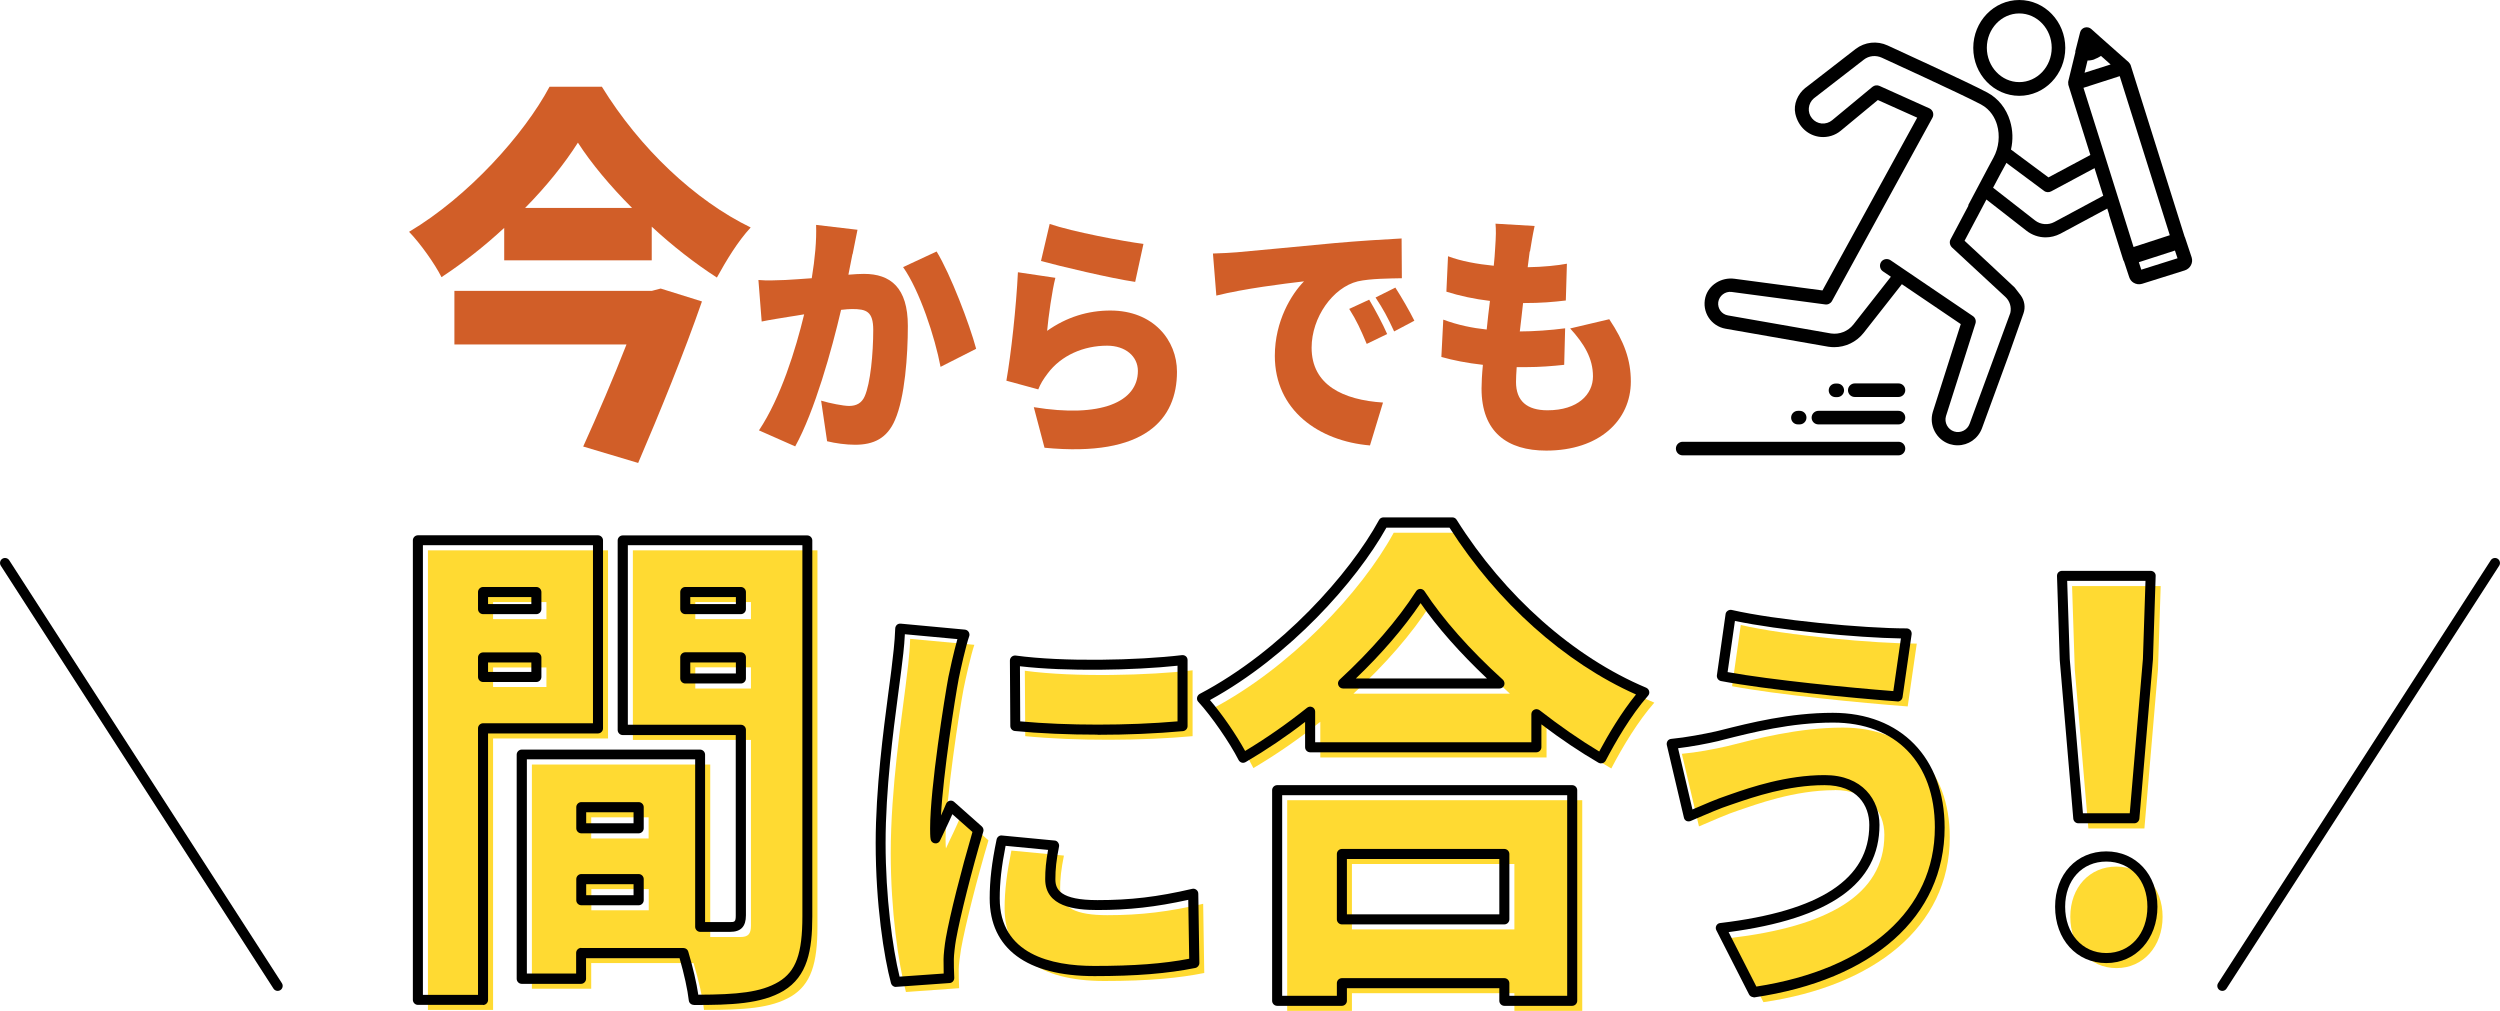 <?xml version="1.0" encoding="UTF-8"?><svg id="b" xmlns="http://www.w3.org/2000/svg" width="184.2" height="74.48" viewBox="0 0 184.2 74.48"><g id="c"><path d="M44.34,6.38c2.8,4.55,6.87,8.39,10.97,10.38-.96,1.04-1.79,2.42-2.49,3.69-1.61-1.04-3.27-2.33-4.8-3.75v2.48h-10.87v-2.39c-1.43,1.33-3.01,2.57-4.62,3.63-.49-.98-1.58-2.51-2.39-3.34,4.36-2.59,8.48-7.18,10.35-10.69h3.84ZM48.68,21.26l3.04.95c-1.3,3.75-3.11,8.19-4.7,11.9l-4.05-1.21c1.06-2.33,2.26-5.13,3.19-7.52h-12.68v-3.95h14.55l.65-.17ZM46.57,15.32c-1.61-1.61-3.01-3.29-3.99-4.81-.99,1.56-2.33,3.23-3.89,4.81h7.89Z" fill="#d15e28"/><path d="M62.81,18.72c-.1.51-.2,1.03-.3,1.52.46-.04.85-.06,1.15-.06,1.95,0,3.23,1.01,3.23,3.83,0,2.2-.22,5.28-.95,6.94-.58,1.35-1.57,1.82-2.94,1.82-.66,0-1.46-.11-2.06-.26l-.44-2.99c.63.19,1.64.39,2.06.39.54,0,.93-.21,1.15-.71.42-.94.63-3.14.63-4.89,0-1.37-.51-1.54-1.56-1.54-.2,0-.47.02-.81.06-.68,2.93-1.95,7.48-3.38,10.06l-2.67-1.18c1.61-2.41,2.71-5.98,3.33-8.55-.44.08-.81.13-1.05.17-.54.09-1.52.24-2.08.36l-.24-3.06c.66.06,1.3.02,1.98,0,.49-.02,1.18-.08,1.95-.13.24-1.47.36-2.76.32-3.93l3.05.36c-.12.56-.25,1.28-.36,1.8ZM71.92,25.7l-2.62,1.33c-.41-2.18-1.54-5.62-2.76-7.35l2.47-1.15c1.03,1.69,2.42,5.34,2.91,7.16Z" fill="#d15e28"/><path d="M77.12,24.4c1.47-1.05,3.06-1.52,4.69-1.52,3.18,0,4.91,2.2,4.91,4.51,0,3.48-2.32,6.32-9.76,5.6l-.79-2.99c4.94.81,7.67-.38,7.67-2.67,0-1.07-.91-1.86-2.27-1.86-1.73,0-3.38.71-4.38,2.05-.34.45-.52.75-.69,1.17l-2.35-.64c.34-1.92.73-5.45.85-7.99l2.76.41c-.24.92-.52,2.91-.61,3.93ZM84.25,17.97l-.61,2.8c-1.78-.26-5.6-1.17-6.94-1.54l.64-2.73c1.69.58,5.43,1.28,6.9,1.47Z" fill="#d15e28"/><path d="M91.11,18.59c1.59-.15,4.15-.38,7.24-.68,1.69-.15,3.69-.28,4.92-.34l.02,2.93c-.88.02-2.32.02-3.25.23-1.83.45-3.4,2.65-3.4,4.89,0,2.76,2.34,3.85,5.26,4.04l-.96,3.16c-3.77-.32-7.01-2.59-7.01-6.6,0-2.58,1.24-4.57,2.15-5.49-1.46.17-4.43.54-6.46,1.05l-.25-3.1c.68-.02,1.42-.06,1.74-.09ZM102.21,24.61l-1.51.73c-.46-1.09-.74-1.71-1.29-2.58l1.47-.68c.42.7,1.02,1.82,1.32,2.52ZM104.21,23.63l-1.49.79c-.49-1.07-.81-1.65-1.37-2.5l1.46-.73c.44.68,1.07,1.77,1.4,2.44Z" fill="#d15e28"/><path d="M112.71,18.52c-.03.24-.08.64-.15,1.17,1.15-.02,2.22-.13,2.89-.26l-.08,2.71c-.93.11-1.79.19-3.15.19-.08.68-.15,1.39-.24,2.09h.02c.96,0,2.27-.09,3.32-.23l-.07,2.69c-.83.09-1.79.17-2.81.17h-.69c-.03.43-.05.81-.05,1.09,0,1.41.81,2.09,2.32,2.09,2.25,0,3.35-1.18,3.35-2.5s-.64-2.39-1.68-3.53l2.88-.68c1.1,1.65,1.59,2.99,1.59,4.59,0,2.86-2.32,5.09-6.23,5.09-2.88,0-4.77-1.37-4.77-4.57,0-.41.03-1.03.1-1.75-1.18-.13-2.22-.34-3.06-.58l.14-2.75c1.07.4,2.15.62,3.2.73.07-.7.15-1.41.24-2.11-1.13-.13-2.27-.38-3.21-.68l.12-2.61c.95.36,2.15.58,3.37.7.05-.45.08-.88.1-1.24.07-1,.07-1.39.03-1.86l2.88.17c-.17.79-.25,1.35-.34,1.88Z" fill="#d15e28"/><path d="M36.33,54.4v20.01h-4.8v-33.86h13.27v13.86h-8.47ZM36.33,44.36v1.26h3.93v-1.26h-3.93ZM40.26,50.62v-1.44h-3.93v1.44h3.93ZM60.23,68.26c0,2.74-.47,4.26-1.93,5.15-1.5.89-3.5,1-6.43,1-.1-.93-.4-2.22-.77-3.45h-7.54v1.89h-4.37v-16.52h13.14v12.71h2.2c.6,0,.8-.22.8-.85v-13.67h-8.7v-13.97h13.6v27.71ZM43.56,60.22v1.56h4.23v-1.56h-4.23ZM47.8,67.07v-1.56h-4.23v1.56h4.23ZM51.23,44.36v1.26h4.1v-1.26h-4.1ZM55.33,50.73v-1.56h-4.1v1.56h4.1Z" fill="#ffda32"/><path d="M71.01,50.68c-.31,1.62-1.34,8.22-1.34,11.11,0,.09,0,.59.03.72.39-.87.73-1.49,1.09-2.4l2.04,1.81c-.84,2.83-1.71,6.26-2.02,8-.08.47-.17,1.21-.17,1.49,0,.34,0,.9.03,1.4l-3.92.28c-.56-2.09-1.12-6.01-1.12-10.24,0-4.76.81-9.96,1.09-12.26.11-.93.31-2.33.34-3.52l4.73.44c-.25.72-.67,2.62-.78,3.18ZM78.12,65.53c0,1.37,1.18,1.9,3.47,1.9,2.49,0,4.51-.25,7.06-.84l.08,5.1c-1.85.37-4.06.59-7.37.59-4.9,0-7.34-2.02-7.34-5.35,0-1.34.17-2.65.5-4.26l3.87.37c-.2,1-.28,1.68-.28,2.49ZM87.87,49.38v4.86c-3.67.34-8.57.37-12.33,0l-.03-4.82c3.67.5,9.22.34,12.35-.03Z" fill="#ffda32"/><path d="M107.75,39.25c3.63,5.78,8.77,10.26,14.14,12.52-1.2,1.37-2.3,3.19-3.17,4.85-1.6-.93-3.2-2.04-4.77-3.26v2.45h-16.67v-2.63c-1.57,1.26-3.23,2.41-4.93,3.41-.63-1.26-2-3.26-3.03-4.37,5.7-3,10.97-8.56,13.37-12.97h5.07ZM94.84,58.96h21.74v15.52h-5v-1.3h-11.97v1.3h-4.77v-15.52ZM99.61,63.66v4.82h11.97v-4.82h-11.97ZM111.25,51.11c-2.37-2.15-4.43-4.45-5.83-6.59-1.4,2.19-3.37,4.45-5.7,6.59h11.54Z" fill="#ffda32"/><path d="M135.18,58.22c-3,0-5.8,1.06-7.09,1.49-.78.25-2.04.81-2.91,1.18l-1.26-5.35c1.04-.09,2.38-.34,3.33-.56,2.1-.53,5.21-1.37,8.54-1.37,4.68,0,7.87,2.99,7.87,8.09,0,6.63-5.63,10.96-13.73,12.14l-2.41-4.73c7.03-.84,11.32-3.11,11.32-7.6,0-1.74-1.18-3.3-3.67-3.3ZM141.23,47.41l-.67,4.64c-3.36-.25-9.69-.87-12.94-1.49l.64-4.51c3.36.78,9.89,1.37,12.97,1.37Z" fill="#ffda32"/><path d="M152.54,67.55c0-2.19,1.43-3.7,3.4-3.7s3.4,1.52,3.4,3.7-1.43,3.78-3.4,3.78-3.4-1.59-3.4-3.78ZM152.87,49.33l-.2-6.15h6.53l-.2,6.15-1,11.71h-4.13l-1-11.71Z" fill="#ffda32"/><path d="M51.12,74.04c-.19,0-.35-.14-.37-.33-.09-.79-.34-1.94-.68-3.11h-6.89v1.52c0,.2-.17.37-.37.37h-4.37c-.2,0-.37-.17-.37-.37v-16.52c0-.2.17-.37.37-.37h13.14c.2,0,.37.17.37.37v12.34h1.83c.35,0,.43-.02.43-.48v-13.3h-8.33c-.2,0-.37-.17-.37-.37v-13.97c0-.2.17-.37.37-.37h13.6c.2,0,.37.17.37.37v27.71c0,2.51-.36,4.4-2.11,5.47-1.65.98-3.88,1.05-6.63,1.05ZM42.82,69.85h7.54c.16,0,.31.11.35.26.35,1.17.61,2.31.74,3.18,2.88-.01,4.61-.17,5.92-.95,1.28-.77,1.75-2.08,1.75-4.83v-27.34h-12.86v13.23h8.33c.2,0,.37.17.37.37v13.67c0,.83-.37,1.22-1.17,1.22h-2.2c-.2,0-.37-.17-.37-.37v-12.34h-12.4v15.78h3.63v-1.52c0-.2.17-.37.37-.37ZM35.59,74.04h-4.8c-.2,0-.37-.17-.37-.37v-33.86c0-.2.17-.37.37-.37h13.27c.2,0,.37.17.37.37v13.86c0,.2-.17.37-.37.37h-8.1v19.64c0,.2-.17.37-.37.37ZM31.16,73.3h4.06v-19.64c0-.2.17-.37.37-.37h8.1v-13.12h-12.53v33.12ZM47.06,66.7h-4.23c-.2,0-.37-.17-.37-.37v-1.56c0-.2.17-.37.37-.37h4.23c.2,0,.37.17.37.37v1.56c0,.2-.17.37-.37.37ZM43.19,65.96h3.49v-.81h-3.49v.81ZM47.06,61.4h-4.23c-.2,0-.37-.17-.37-.37v-1.56c0-.2.17-.37.37-.37h4.23c.2,0,.37.17.37.37v1.56c0,.2-.17.37-.37.37ZM43.19,60.66h3.49v-.81h-3.49v.81ZM54.59,50.36h-4.1c-.2,0-.37-.17-.37-.37v-1.56c0-.2.17-.37.37-.37h4.1c.2,0,.37.17.37.37v1.56c0,.2-.17.37-.37.37ZM50.86,49.62h3.36v-.81h-3.36v.81ZM39.52,50.25h-3.93c-.2,0-.37-.17-.37-.37v-1.44c0-.2.17-.37.37-.37h3.93c.2,0,.37.17.37.37v1.44c0,.2-.17.37-.37.37ZM35.96,49.51h3.19v-.7h-3.19v.7ZM54.59,45.25h-4.1c-.2,0-.37-.17-.37-.37v-1.26c0-.2.17-.37.37-.37h4.1c.2,0,.37.17.37.37v1.26c0,.2-.17.37-.37.37ZM50.86,44.51h3.36v-.52h-3.36v.52ZM39.52,45.25h-3.93c-.2,0-.37-.17-.37-.37v-1.26c0-.2.17-.37.37-.37h3.93c.2,0,.37.17.37.37v1.26c0,.2-.17.37-.37.37ZM35.96,44.51h3.19v-.52h-3.19v.52Z"/><path d="M66.01,72.72c-.17,0-.31-.11-.36-.27-.52-1.94-1.13-5.82-1.13-10.34,0-4,.58-8.35.92-10.95.07-.52.13-.98.18-1.36l.06-.47c.11-.91.25-2.04.28-3.02,0-.1.05-.2.12-.27.08-.07.18-.1.28-.09l4.73.44c.11.01.22.07.28.17.06.1.08.22.04.32-.24.68-.65,2.51-.77,3.12-.29,1.53-1.14,6.97-1.31,10.09.12-.27.25-.55.38-.87.05-.11.14-.19.26-.22.12-.03.24,0,.33.08l2.04,1.81c.11.1.15.25.11.38-.85,2.86-1.71,6.28-2.01,7.96-.08.44-.16,1.17-.16,1.43,0,.34,0,.89.03,1.38.01.2-.14.38-.34.39l-3.92.28s-.02,0-.03,0ZM66.67,46.74c-.04.91-.17,1.89-.27,2.69l-.06.46c-.05.38-.11.84-.18,1.37-.34,2.58-.91,6.9-.91,10.85s.51,7.73,1.03,9.85l3.25-.23c-.01-.4-.01-.79-.01-1.06,0-.3.08-1.06.17-1.56.3-1.69,1.12-4.94,1.96-7.81l-1.48-1.31c-.16.37-.32.7-.48,1.04-.13.28-.27.57-.42.89-.06.15-.21.24-.38.22-.16-.02-.29-.13-.32-.29-.01-.05-.04-.16-.04-.8,0-3.02,1.08-9.74,1.35-11.18,0,0,0,0,0,0,.08-.41.4-1.86.66-2.78l-3.89-.36ZM80.63,71.92c-4.97,0-7.71-2.03-7.71-5.73,0-1.31.15-2.61.51-4.34.04-.19.22-.32.4-.29l3.87.37c.1,0,.2.06.26.15s.09.19.07.29c-.2,1.01-.27,1.67-.27,2.42s.37,1.53,3.1,1.53c2.44,0,4.4-.23,6.98-.83.11-.03.22,0,.31.07s.14.17.14.29l.08,5.1c0,.18-.12.33-.3.37-2.05.41-4.35.6-7.44.6ZM74.09,62.33c-.3,1.52-.43,2.69-.43,3.86,0,4.12,3.79,4.98,6.97,4.98,2.89,0,5.07-.16,6.99-.53l-.07-4.34c-2.4.53-4.37.75-6.7.75-1.65,0-3.84-.24-3.84-2.27,0-.7.06-1.31.21-2.16l-3.13-.3ZM80.88,54.13c-2.16,0-4.29-.09-6.11-.27-.19-.02-.33-.18-.33-.37l-.03-4.82c0-.11.05-.21.13-.28s.19-.1.29-.09c3.51.48,8.99.36,12.26-.03.1-.01.21.02.29.09s.12.17.12.28v4.86c0,.19-.15.35-.34.37-1.94.18-4.13.27-6.29.27ZM75.17,53.15c3.46.32,7.92.32,11.59,0v-4.1c-3.22.34-8.19.44-11.61.04l.02,4.07Z"/><path d="M115.84,74.11h-5c-.2,0-.37-.17-.37-.37v-.93h-11.23v.93c0,.2-.17.37-.37.37h-4.77c-.2,0-.37-.17-.37-.37v-15.52c0-.2.17-.37.37-.37h21.74c.2,0,.37.17.37.37v15.52c0,.2-.17.37-.37.37ZM111.21,73.37h4.26v-14.78h-21v14.78h4.03v-.93c0-.2.17-.37.37-.37h11.97c.2,0,.37.17.37.37v.93ZM110.84,68.11h-11.97c-.2,0-.37-.17-.37-.37v-4.82c0-.2.17-.37.37-.37h11.97c.2,0,.37.17.37.37v4.82c0,.2-.17.37-.37.37ZM99.24,67.37h11.23v-4.08h-11.23v4.08ZM117.97,56.25c-.06,0-.13-.02-.19-.05-1.34-.78-2.76-1.73-4.21-2.83v1.69c0,.2-.17.37-.37.37h-16.67c-.2,0-.37-.17-.37-.37v-1.87c-1.39,1.08-2.86,2.07-4.38,2.96-.09.05-.19.07-.29.04-.1-.03-.18-.1-.23-.19-.65-1.28-2.01-3.25-2.97-4.29-.08-.08-.11-.2-.09-.31s.09-.21.19-.27c6.01-3.16,11.06-8.86,13.22-12.82.06-.12.19-.19.33-.19h5.07c.13,0,.25.07.31.17,3.53,5.62,8.62,10.13,13.97,12.38.11.05.19.14.22.26.03.12,0,.24-.08.33-1.29,1.47-2.4,3.41-3.12,4.78-.05.09-.13.16-.23.19-.03,0-.07.01-.1.01ZM113.21,52.25c.08,0,.16.03.23.08,1.52,1.18,2.99,2.2,4.39,3.04.67-1.25,1.62-2.86,2.71-4.2-5.26-2.34-10.23-6.79-13.74-12.29h-4.65c-2.21,3.95-7.13,9.48-13,12.7.89,1.03,1.94,2.56,2.59,3.75,1.58-.95,3.11-2.02,4.56-3.18.11-.09.26-.11.39-.05.13.06.21.19.21.33v2.26h15.93v-2.07c0-.14.08-.27.21-.33.05-.02.11-.04.16-.04ZM110.5,50.73h-11.54c-.15,0-.29-.09-.35-.24s-.02-.3.09-.41c2.33-2.15,4.28-4.4,5.64-6.52.07-.11.19-.17.31-.17.11,0,.24.06.31.17,1.34,2.05,3.33,4.31,5.77,6.52.11.1.15.27.1.41-.06.14-.19.24-.35.24ZM99.9,49.99h9.66c-1.99-1.88-3.67-3.78-4.89-5.55-1.23,1.82-2.86,3.72-4.77,5.55Z"/><path d="M129.2,73.47c-.14,0-.27-.08-.33-.2l-2.41-4.73c-.06-.11-.05-.24,0-.34.06-.11.16-.18.28-.19,7.4-.88,10.99-3.25,10.99-7.23,0-1.42-.87-2.93-3.3-2.93-2.69,0-5.24.88-6.62,1.35l-.35.12c-.66.21-1.68.65-2.5,1l-.39.17c-.1.04-.21.04-.31,0-.1-.05-.17-.14-.19-.25l-1.26-5.35c-.02-.1,0-.21.06-.3.06-.09.16-.14.27-.15,1.06-.1,2.43-.36,3.28-.55l.37-.09c2.14-.54,5.07-1.28,8.25-1.28,5.01,0,8.24,3.32,8.24,8.46,0,6.55-5.25,11.22-14.04,12.51-.02,0-.04,0-.05,0ZM127.36,68.67l2.05,4.02c8.24-1.28,13.15-5.65,13.15-11.73,0-4.76-2.87-7.72-7.5-7.72-3.09,0-5.97.73-8.07,1.26l-.38.1c-.81.19-1.96.41-2.97.53l1.06,4.51c.83-.36,1.86-.8,2.54-1.02l.34-.12c1.41-.49,4.05-1.39,6.86-1.39s4.04,1.84,4.04,3.67c0,4.32-3.64,6.91-11.12,7.9ZM139.82,51.68s-.02,0-.03,0c-3.25-.24-9.65-.86-12.99-1.5-.19-.04-.32-.22-.3-.42l.64-4.51c.01-.1.07-.19.16-.25.09-.06.19-.08.29-.06,3.25.75,9.71,1.36,12.89,1.36.11,0,.21.05.28.13.07.08.1.19.09.3l-.67,4.64c-.03.18-.18.32-.37.32ZM127.29,49.52c3.27.59,9,1.15,12.21,1.4l.56-3.88c-3.2-.05-8.98-.6-12.23-1.29l-.54,3.77Z"/><path d="M155.19,70.96c-2.19,0-3.77-1.75-3.77-4.15s1.59-4.08,3.77-4.08,3.77,1.71,3.77,4.08-1.59,4.15-3.77,4.15ZM155.19,63.48c-1.78,0-3.03,1.37-3.03,3.33s1.25,3.41,3.03,3.41,3.03-1.43,3.03-3.41-1.25-3.33-3.03-3.33ZM157.26,60.66h-4.13c-.19,0-.35-.15-.37-.34l-1-11.71s0-.01,0-.02l-.2-6.15c0-.1.03-.2.1-.27.07-.07.17-.11.27-.11h6.53c.1,0,.2.04.27.11.07.07.11.17.1.27l-.2,6.15-1,11.73c-.02.19-.18.34-.37.34ZM153.47,59.92h3.45l.97-11.37.19-5.75h-5.77l.19,5.76.97,11.36Z"/><path d="M20.46,73.01c-.12,0-.24-.06-.31-.17L.06,41.68c-.11-.17-.06-.4.11-.51.17-.11.4-.06.51.11l20.09,31.16c.11.17.06.4-.11.51-.06.04-.13.06-.2.06Z"/><path d="M163.74,73.01c-.07,0-.14-.02-.2-.06-.17-.11-.22-.34-.11-.51l20.09-31.16c.11-.17.34-.22.51-.11.17.11.22.34.11.51l-20.09,31.16c-.07.11-.19.17-.31.17Z"/><path d="M155.39,15.81l1.05,3.34s.03.08.06.12l.38,1.15c.06.18.17.32.32.41.18.11.41.15.63.08l3.15-.99c.4-.13.63-.56.5-.96,0,0,0,0,0,0l-.49-1.47s-.02-.04-.03-.06l-3.97-12.62s0,0,0,0c0,0,0,0,0-.01-.01-.03-.03-.06-.05-.09,0-.01-.01-.02-.02-.03-.02-.03-.04-.05-.06-.07,0,0,0-.01-.01-.02l-2.08-1.84-.68-.61c-.13-.12-.32-.16-.49-.11-.17.05-.3.19-.34.36l-.35,1.38s0,.06,0,.09l-.52,2.13c-.01.06-.01.12,0,.18,0,.04,0,.09.02.13l1.59,5.06,1.41,4.47ZM160.44,19.03l-2.67.84-.18-.55,2.66-.86.19.57ZM154.94,11l-1.43-4.53,2.67-.86,3.69,11.72-2.67.87-.9-2.87-1.36-4.33ZM154.32,4.36c.17-.06.33-.14.48-.24l.71.63-1.92.61.22-.9c.17,0,.35-.03.52-.09Z"/><path d="M155.53,14.12l-4.17,2.24c-.45.24-1.01.2-1.42-.12l-3.09-2.41.58-1.09.35-.64s.03-.06.05-.1l2.77,2.06c.15.12.36.13.53.04l3.34-1.79c.22-.12-.23-1.01-.47-.88l-3.07,1.64-2.76-2.05c.16-.7.14-1.42-.07-2.11-.28-.92-.87-1.66-1.67-2.09-1.4-.75-7.12-3.36-7.35-3.47-.78-.36-1.68-.26-2.36.26l-3.69,2.86h-.01c-.57.47-.89,1.2-.74,1.91.22.98.96,1.62,1.85,1.71.54.05,1.08-.11,1.5-.46l2.73-2.26,2.9,1.3-6.98,12.73-6.48-.86c-.95-.13-1.91.44-2.15,1.37-.27,1.08.42,2.12,1.49,2.31l7.59,1.33s0,0,.01,0c.13.02.27.03.4.03.84,0,1.64-.38,2.17-1.05l2.82-3.59,4.34,2.94-2.06,6.47c-.3.99.26,2.05,1.24,2.37.2.06.39.09.59.09.78,0,1.5-.48,1.79-1.25l1.98-5.41,1.08-3.06c.16-.45.08-.95-.21-1.34l-.44-.57-1.73-1.62-1.96-1.82.88-1.66.04-.07.69-1.31,2.95,2.3c.41.32.91.49,1.41.49.37,0,.74-.09,1.09-.27l4.08-2.19c.14-.08-.25-1-.38-.93ZM145.04,15.14l-.62,1.17-.7,1.32c-.11.2-.06.44.1.6l3.94,3.65c.32.3.46.75.36,1.18l-3,8.17c-.17.46-.67.71-1.14.56-.47-.15-.74-.66-.6-1.13l2.17-6.82c.07-.21-.01-.44-.2-.56l-6.06-4.11c-.23-.15-.54-.09-.69.13-.15.23-.09.54.13.69l.59.4-2.77,3.53c-.39.49-1.02.74-1.64.65l-7.59-1.33c-.47-.08-.78-.51-.72-.98.07-.47.51-.81.98-.75l6.9.92c.2.03.4-.07.5-.25l7.4-13.5c.07-.12.08-.27.04-.4-.04-.13-.14-.24-.27-.3l-3.67-1.65c-.17-.08-.37-.05-.52.07l-2.97,2.46c-.22.18-.49.26-.77.24-.28-.03-.53-.16-.71-.38-.37-.44-.3-1.1.13-1.47l3.68-2.85c.38-.3.89-.35,1.33-.15.06.03,5.93,2.71,7.3,3.44.73.39,1.05,1.03,1.19,1.5.23.78.14,1.69-.26,2.42l-.35.65-1.52,2.87Z"/><path d="M148.78,7.06c1.87,0,3.39-1.58,3.39-3.53s-1.52-3.53-3.39-3.53-3.39,1.58-3.39,3.53,1.52,3.53,3.39,3.53ZM148.78.99c1.32,0,2.39,1.14,2.39,2.53s-1.07,2.53-2.39,2.53-2.39-1.14-2.39-2.53,1.07-2.53,2.39-2.53Z"/><path d="M139.88,32.55h-15.9c-.27,0-.5.22-.5.5s.22.5.5.5h15.9c.27,0,.5-.22.5-.5s-.22-.5-.5-.5Z"/><path d="M132.6,31.27c.27,0,.5-.22.5-.5s-.22-.5-.5-.5h-.13c-.27,0-.5.22-.5.5s.22.5.5.5h.13Z"/><path d="M135.37,29.26c.27,0,.5-.22.5-.5s-.22-.5-.5-.5h-.13c-.27,0-.5.22-.5.5s.22.5.5.5h.13Z"/><path d="M139.88,30.27h-5.9c-.27,0-.5.22-.5.5s.22.5.5.5h5.9c.27,0,.5-.22.5-.5s-.22-.5-.5-.5Z"/><path d="M139.88,28.25h-3.22c-.27,0-.5.22-.5.5s.22.5.5.5h3.22c.27,0,.5-.22.5-.5s-.22-.5-.5-.5Z"/></g></svg>